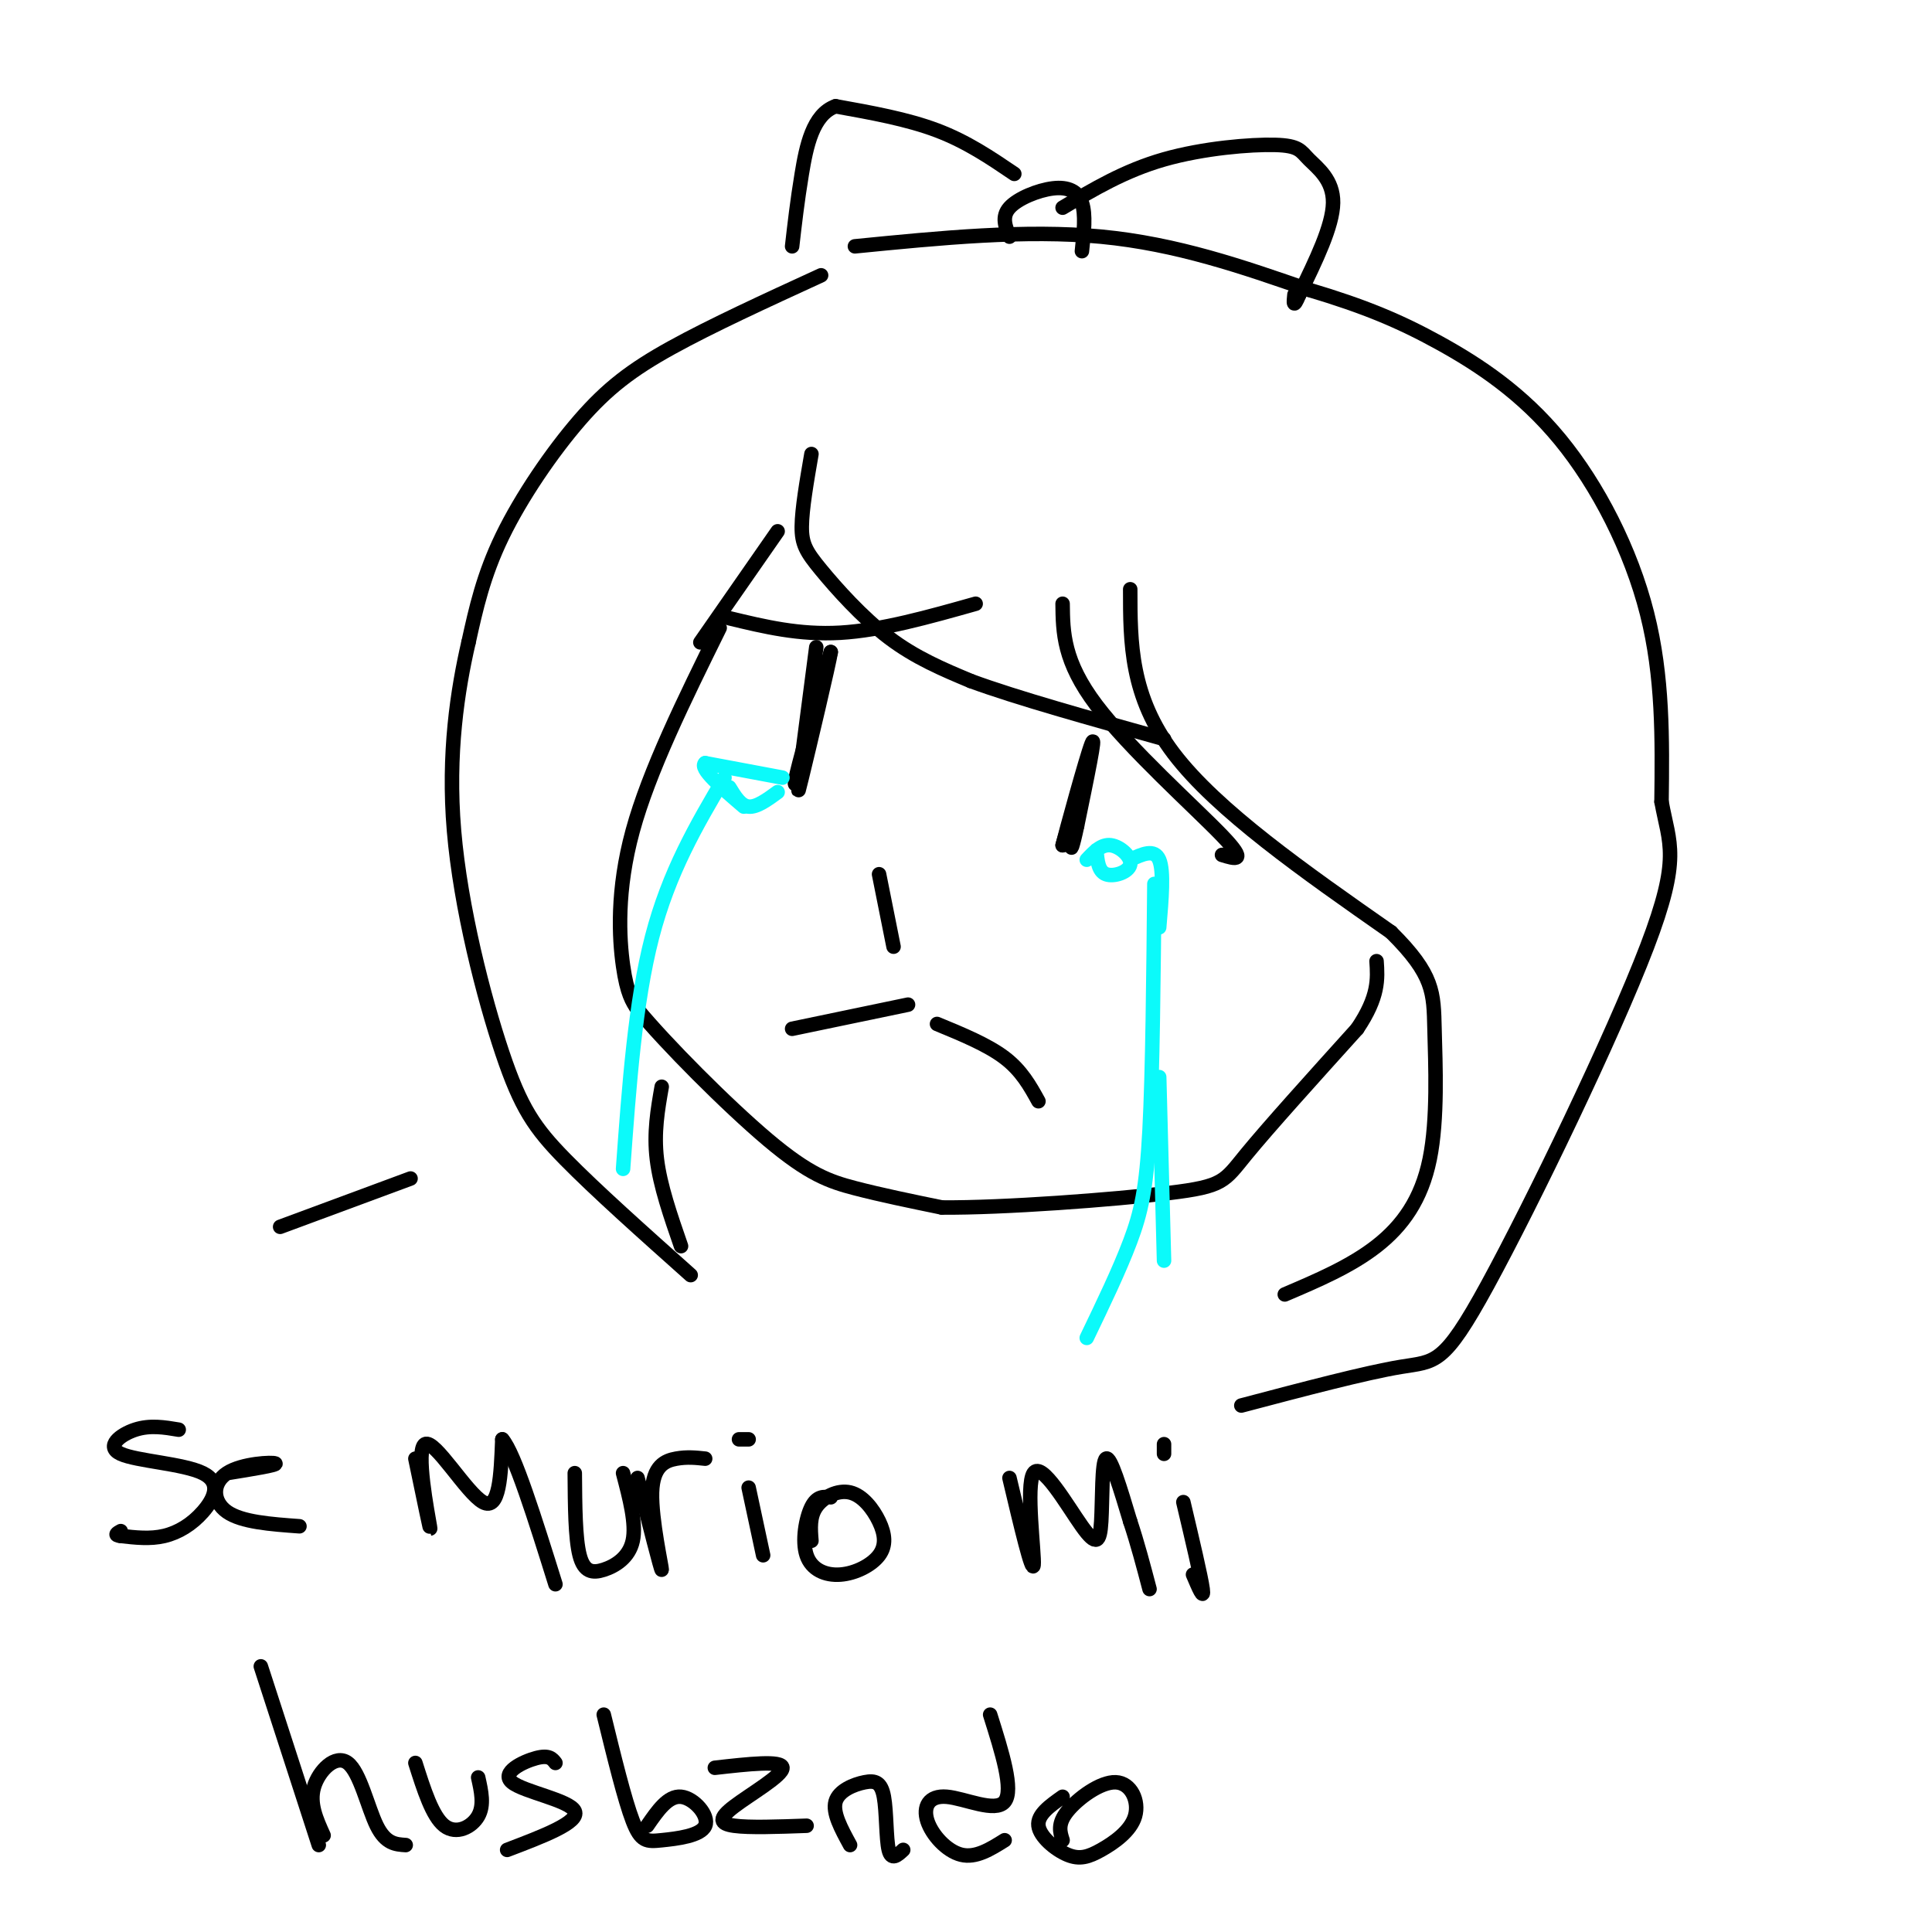<svg viewBox='0 0 400 400' version='1.1' xmlns='http://www.w3.org/2000/svg' xmlns:xlink='http://www.w3.org/1999/xlink'><g fill='none' stroke='rgb(0,0,0)' stroke-width='3' stroke-linecap='round' stroke-linejoin='round'><path d='M149,130c-7.311,14.822 -14.622,29.644 -18,42c-3.378,12.356 -2.822,22.244 -2,28c0.822,5.756 1.911,7.378 3,9'/><path d='M132,209c5.714,6.952 18.500,19.833 27,27c8.500,7.167 12.714,8.619 18,10c5.286,1.381 11.643,2.690 18,4'/><path d='M195,250c12.738,0.107 35.583,-1.625 47,-3c11.417,-1.375 11.405,-2.393 16,-8c4.595,-5.607 13.798,-15.804 23,-26'/><path d='M281,213c4.500,-6.667 4.250,-10.333 4,-14'/><path d='M145,133c0.000,0.000 16.000,-23.000 16,-23'/><path d='M168,94c-0.982,5.685 -1.964,11.369 -2,15c-0.036,3.631 0.875,5.208 4,9c3.125,3.792 8.464,9.798 14,14c5.536,4.202 11.268,6.601 17,9'/><path d='M201,141c9.500,3.500 24.750,7.750 40,12'/><path d='M234,122c0.000,11.083 0.000,22.167 9,34c9.000,11.833 27.000,24.417 45,37'/><path d='M288,193c8.946,8.872 8.810,12.553 9,20c0.190,7.447 0.705,18.659 -1,27c-1.705,8.341 -5.630,13.812 -11,18c-5.370,4.188 -12.185,7.094 -19,10'/><path d='M177,51c17.667,-1.750 35.333,-3.500 51,-2c15.667,1.500 29.333,6.250 43,11'/><path d='M271,60c11.530,3.431 18.853,6.507 27,11c8.147,4.493 17.116,10.402 25,20c7.884,9.598 14.681,22.885 18,36c3.319,13.115 3.159,26.057 3,39'/><path d='M344,166c1.603,8.831 4.110,11.408 -3,30c-7.110,18.592 -23.837,53.198 -33,70c-9.163,16.802 -10.761,15.801 -18,17c-7.239,1.199 -20.120,4.600 -33,8'/><path d='M170,57c-11.387,5.226 -22.774,10.452 -31,15c-8.226,4.548 -13.292,8.417 -19,15c-5.708,6.583 -12.060,15.881 -16,24c-3.940,8.119 -5.470,15.060 -7,22'/><path d='M97,133c-2.244,9.722 -4.354,23.029 -3,39c1.354,15.971 6.172,34.608 10,46c3.828,11.392 6.665,15.541 13,22c6.335,6.459 16.167,15.230 26,24'/><path d='M141,258c-2.167,-6.250 -4.333,-12.500 -5,-18c-0.667,-5.500 0.167,-10.250 1,-15'/><path d='M209,49c-0.839,-2.054 -1.679,-4.107 0,-6c1.679,-1.893 5.875,-3.625 9,-4c3.125,-0.375 5.179,0.607 6,3c0.821,2.393 0.411,6.196 0,10'/><path d='M220,43c6.432,-3.837 12.864,-7.675 21,-10c8.136,-2.325 17.974,-3.139 23,-3c5.026,0.139 5.238,1.230 7,3c1.762,1.770 5.075,4.220 5,9c-0.075,4.780 -3.537,11.890 -7,19'/><path d='M269,61c-1.333,3.167 -1.167,1.583 -1,0'/><path d='M210,36c-4.917,-3.333 -9.833,-6.667 -16,-9c-6.167,-2.333 -13.583,-3.667 -21,-5'/><path d='M173,22c-4.733,1.667 -6.067,8.333 -7,14c-0.933,5.667 -1.467,10.333 -2,15'/><path d='M164,213c0.000,0.000 24.000,-5.000 24,-5'/><path d='M194,212c5.250,2.167 10.500,4.333 14,7c3.500,2.667 5.250,5.833 7,9'/><path d='M169,134c0.000,0.000 -3.000,23.000 -3,23'/><path d='M166,157c-1.000,5.356 -2.000,7.244 -1,3c1.000,-4.244 4.000,-14.622 7,-25'/><path d='M172,135c-0.289,2.111 -4.511,19.889 -6,26c-1.489,6.111 -0.244,0.556 1,-5'/><path d='M151,128c7.250,1.750 14.500,3.500 23,3c8.500,-0.500 18.250,-3.250 28,-6'/><path d='M225,158c0.000,0.000 -5.000,17.000 -5,17'/><path d='M220,175c0.689,-2.778 4.911,-18.222 6,-21c1.089,-2.778 -0.956,7.111 -3,17'/><path d='M223,171c-0.867,4.156 -1.533,6.044 -1,3c0.533,-3.044 2.267,-11.022 4,-19'/><path d='M220,125c0.067,5.956 0.133,11.911 7,21c6.867,9.089 20.533,21.311 26,27c5.467,5.689 2.733,4.844 0,4'/><path d='M182,181c0.000,0.000 3.000,15.000 3,15'/></g>
<g fill='none' stroke='rgb(11,250,250)' stroke-width='3' stroke-linecap='round' stroke-linejoin='round'><path d='M227,176c0.190,2.202 0.381,4.405 2,5c1.619,0.595 4.667,-0.417 5,-2c0.333,-1.583 -2.048,-3.738 -4,-4c-1.952,-0.262 -3.476,1.369 -5,3'/><path d='M234,178c2.500,-1.167 5.000,-2.333 6,0c1.000,2.333 0.500,8.167 0,14'/><path d='M239,183c-0.178,19.422 -0.356,38.844 -1,51c-0.644,12.156 -1.756,17.044 -4,23c-2.244,5.956 -5.622,12.978 -9,20'/><path d='M240,223c0.000,0.000 1.000,38.000 1,38'/><path d='M162,161c0.000,0.000 -16.000,-3.000 -16,-3'/><path d='M146,158c-1.333,1.000 3.333,5.000 8,9'/><path d='M150,161c-5.750,9.750 -11.500,19.500 -15,33c-3.500,13.500 -4.750,30.750 -6,48'/><path d='M151,163c1.167,1.917 2.333,3.833 4,4c1.667,0.167 3.833,-1.417 6,-3'/></g>
<g fill='none' stroke='rgb(0,0,0)' stroke-width='3' stroke-linecap='round' stroke-linejoin='round'><path d='M85,244c0.000,0.000 -27.000,10.000 -27,10'/><path d='M37,296c-2.962,-0.499 -5.923,-0.998 -9,0c-3.077,0.998 -6.269,3.494 -3,5c3.269,1.506 13.000,2.022 17,4c4.000,1.978 2.269,5.417 0,8c-2.269,2.583 -5.077,4.309 -8,5c-2.923,0.691 -5.962,0.345 -9,0'/><path d='M25,318c-1.500,-0.167 -0.750,-0.583 0,-1'/><path d='M47,305c5.268,-0.851 10.536,-1.702 10,-2c-0.536,-0.298 -6.875,-0.042 -10,2c-3.125,2.042 -3.036,5.869 0,8c3.036,2.131 9.018,2.565 15,3'/><path d='M86,302c1.714,8.274 3.429,16.548 3,14c-0.429,-2.548 -3.000,-15.917 -1,-17c2.000,-1.083 8.571,10.119 12,12c3.429,1.881 3.714,-5.560 4,-13'/><path d='M104,298c2.500,2.833 6.750,16.417 11,30'/><path d='M119,305c0.048,6.750 0.095,13.500 1,17c0.905,3.500 2.667,3.750 5,3c2.333,-0.750 5.238,-2.500 6,-6c0.762,-3.500 -0.619,-8.750 -2,-14'/><path d='M132,306c2.452,9.631 4.905,19.262 5,19c0.095,-0.262 -2.167,-10.417 -2,-16c0.167,-5.583 2.762,-6.595 5,-7c2.238,-0.405 4.119,-0.202 6,0'/><path d='M155,308c0.000,0.000 3.000,14.000 3,14'/><path d='M153,298c0.000,0.000 2.000,0.000 2,0'/><path d='M172,310c-1.428,-0.145 -2.855,-0.290 -4,2c-1.145,2.290 -2.007,7.014 -1,10c1.007,2.986 3.884,4.235 7,4c3.116,-0.235 6.470,-1.955 8,-4c1.530,-2.045 1.235,-4.414 0,-7c-1.235,-2.586 -3.409,-5.389 -6,-6c-2.591,-0.611 -5.597,0.968 -7,3c-1.403,2.032 -1.201,4.516 -1,7'/><path d='M209,306c2.384,10.068 4.768,20.136 5,18c0.232,-2.136 -1.689,-16.476 0,-19c1.689,-2.524 6.989,6.767 10,11c3.011,4.233 3.734,3.409 4,-1c0.266,-4.409 0.076,-12.403 1,-13c0.924,-0.597 2.962,6.201 5,13'/><path d='M234,315c1.500,4.500 2.750,9.250 4,14'/><path d='M245,311c1.833,7.750 3.667,15.500 4,18c0.333,2.500 -0.833,-0.250 -2,-3'/><path d='M241,301c0.000,0.000 0.000,-2.000 0,-2'/><path d='M54,345c0.000,0.000 12.000,37.000 12,37'/><path d='M67,380c-1.494,-3.298 -2.988,-6.595 -2,-10c0.988,-3.405 4.458,-6.917 7,-5c2.542,1.917 4.155,9.262 6,13c1.845,3.738 3.923,3.869 6,4'/><path d='M86,365c1.756,5.533 3.511,11.067 6,13c2.489,1.933 5.711,0.267 7,-2c1.289,-2.267 0.644,-5.133 0,-8'/><path d='M115,365c-0.655,-0.857 -1.310,-1.714 -4,-1c-2.690,0.714 -7.417,3.000 -5,5c2.417,2.000 11.976,3.714 13,6c1.024,2.286 -6.488,5.143 -14,8'/><path d='M125,355c2.158,8.812 4.316,17.624 6,22c1.684,4.376 2.895,4.317 6,4c3.105,-0.317 8.105,-0.893 9,-3c0.895,-2.107 -2.316,-5.745 -5,-6c-2.684,-0.255 -4.842,2.872 -7,6'/><path d='M148,366c6.958,-0.786 13.917,-1.571 14,0c0.083,1.571 -6.708,5.500 -10,8c-3.292,2.500 -3.083,3.571 0,4c3.083,0.429 9.042,0.214 15,0'/><path d='M176,382c-1.829,-3.348 -3.659,-6.695 -3,-9c0.659,-2.305 3.805,-3.566 6,-4c2.195,-0.434 3.437,-0.040 4,3c0.563,3.040 0.447,8.726 1,11c0.553,2.274 1.777,1.137 3,0'/><path d='M205,355c2.464,7.812 4.928,15.624 3,18c-1.928,2.376 -8.249,-0.683 -12,-1c-3.751,-0.317 -4.933,2.107 -4,5c0.933,2.893 3.981,6.255 7,7c3.019,0.745 6.010,-1.128 9,-3'/><path d='M220,372c-2.640,1.865 -5.281,3.730 -5,6c0.281,2.270 3.482,4.945 6,6c2.518,1.055 4.351,0.490 7,-1c2.649,-1.490 6.112,-3.905 7,-7c0.888,-3.095 -0.799,-6.872 -4,-7c-3.201,-0.128 -7.914,3.392 -10,6c-2.086,2.608 -1.543,4.304 -1,6'/></g>
</svg>